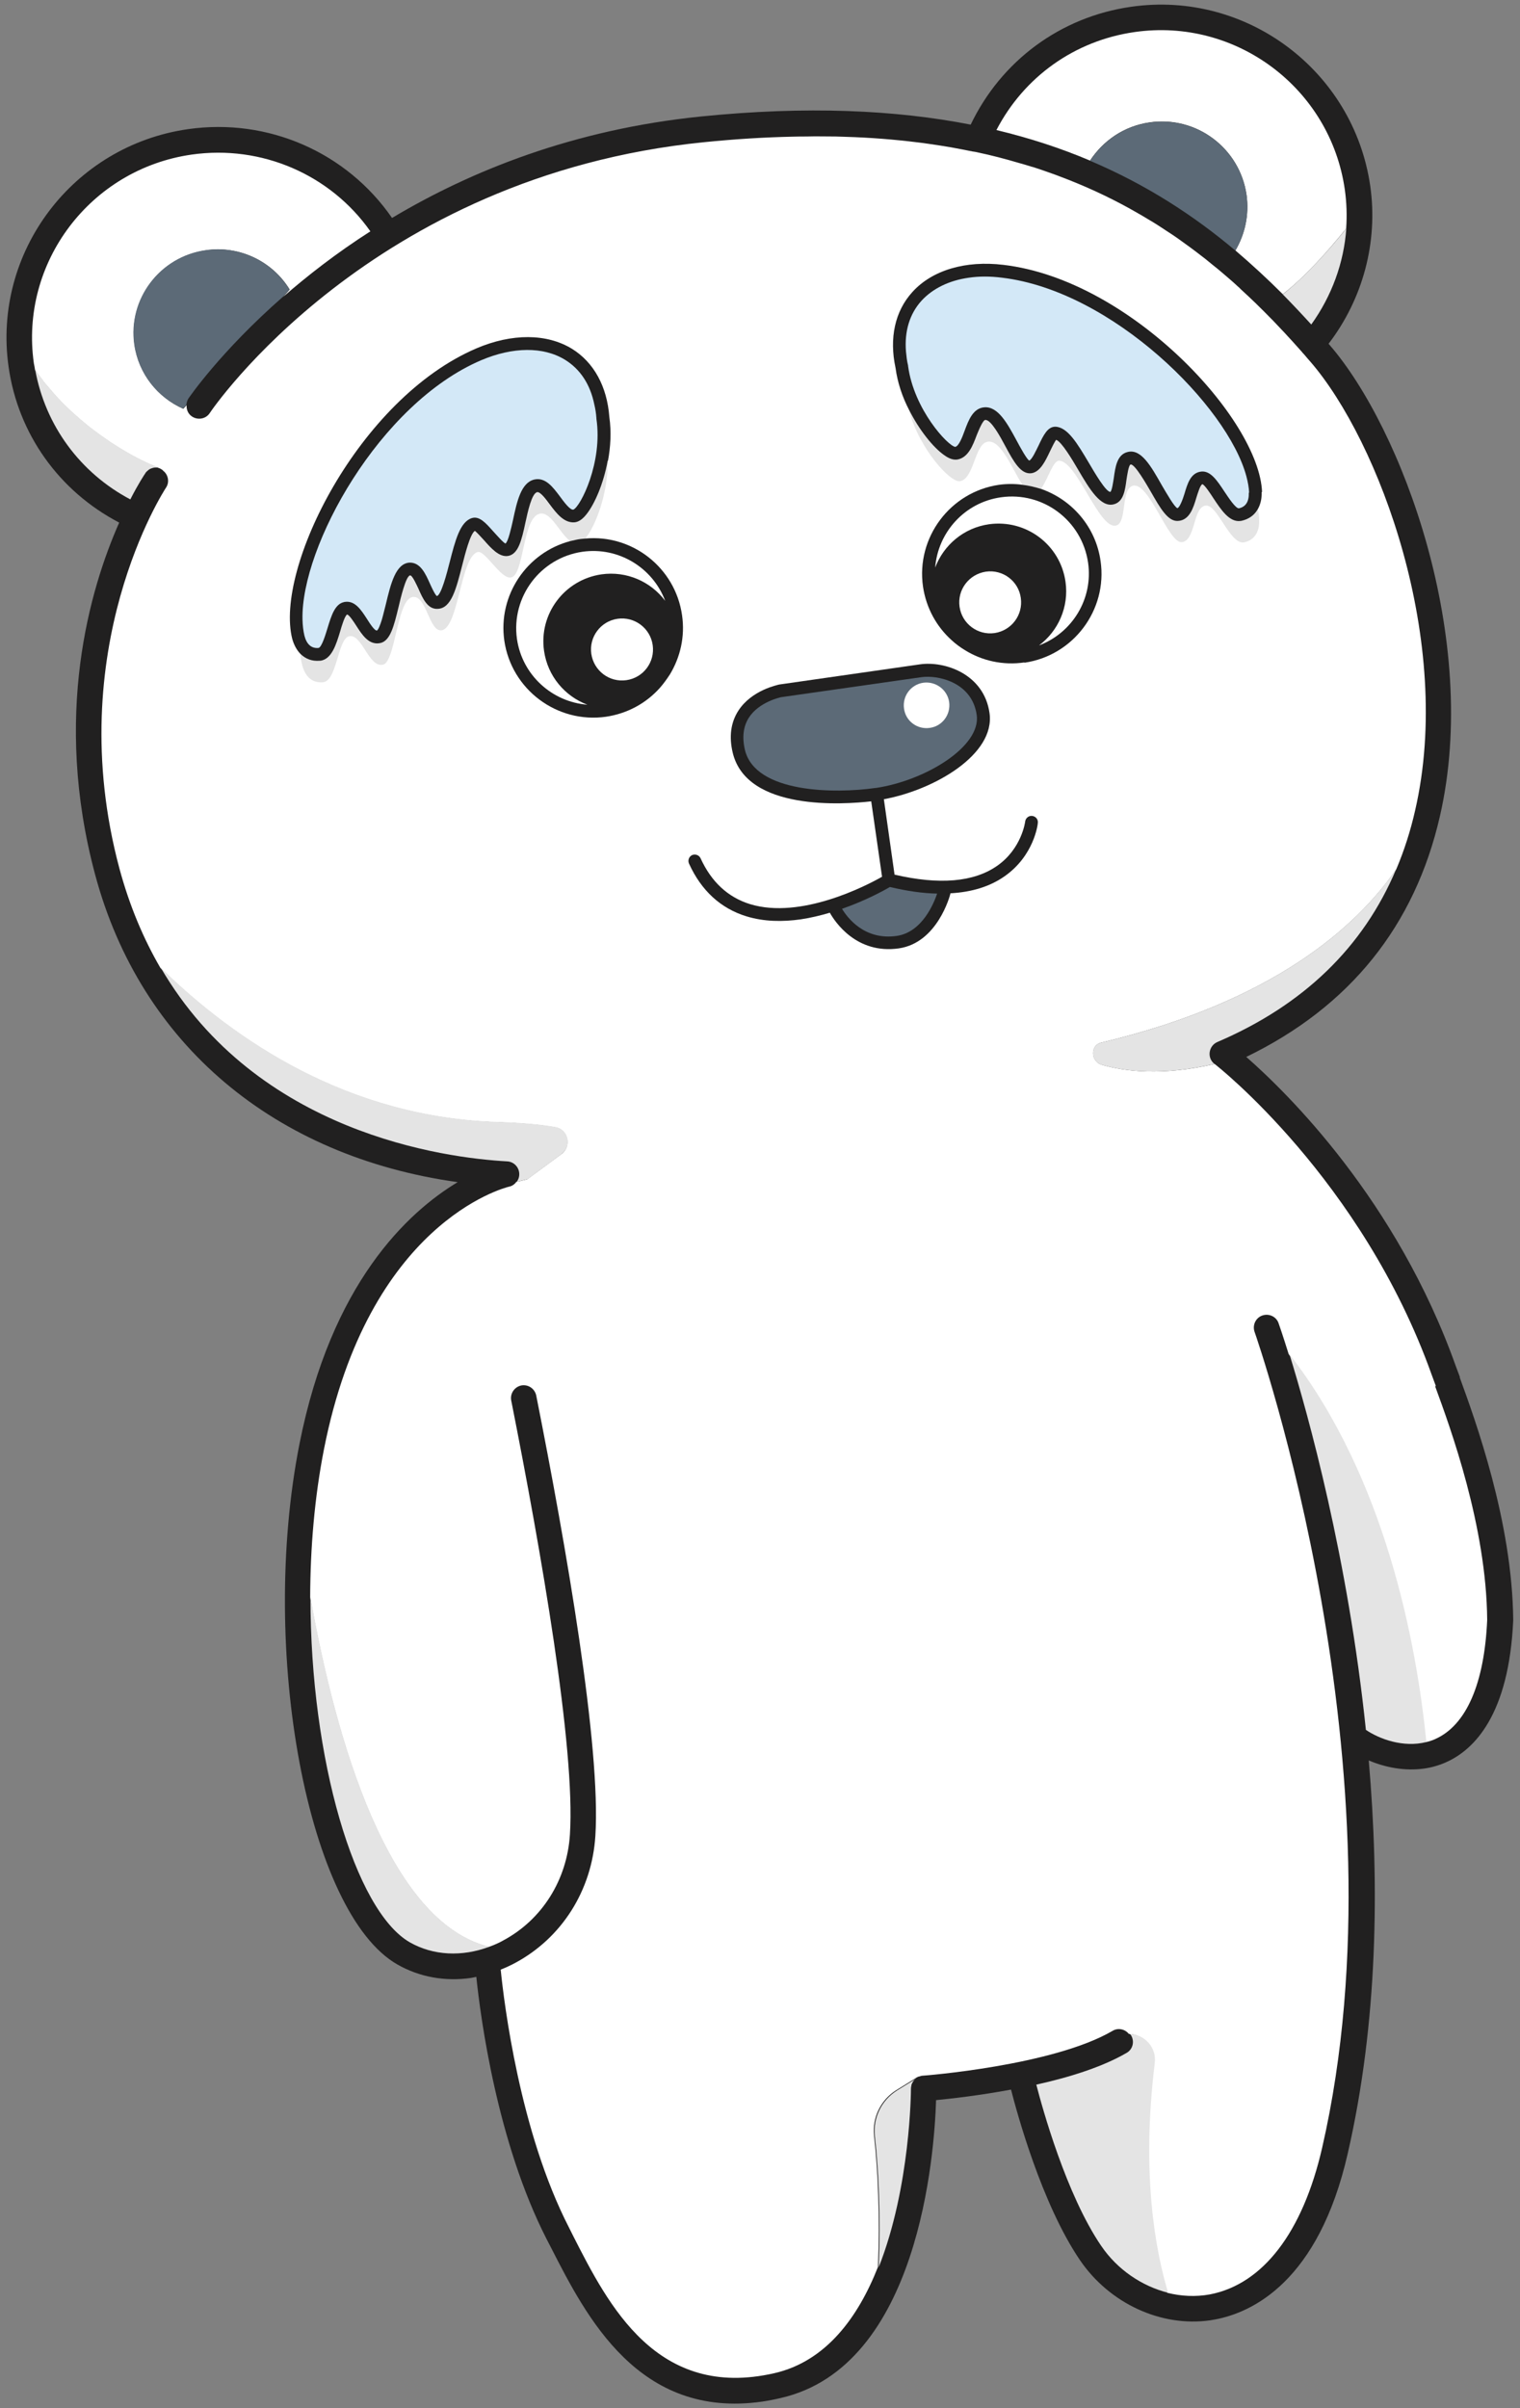 <?xml version="1.0" encoding="UTF-8"?>
<svg id="_レイヤー_1" data-name="レイヤー 1" xmlns="http://www.w3.org/2000/svg" viewBox="0 0 101 160">
  <rect x="0" y="0" width="101" height="160" fill="#808080" stroke="none"/>
  <defs>
    <style>
      .cls-1 {
        fill: #e4e4e4;
      }

      .cls-2 {
        fill: #5c6a77;
      }

      .cls-3 {
        fill: #fff;
      }

      .cls-4 {
        fill: #d3e8f7;
      }

      .cls-5 {
        fill: #212020;
      }
    </style>
  </defs>
  <path class="cls-5" d="M97.01,91.5l-.27-.72c-3.93-11.05-11.2-18.17-13.93-20.56,6.87-3.33,11.2-8.7,12.87-16,2.7-11.77-2.52-25.74-7.33-31.3-.03-.03-.04-.05-.07-.08,2.28-2.98,3.3-6.76,2.77-10.48-1.1-7.66-8.23-13.01-15.89-11.91-4.69.67-8.62,3.58-10.66,7.83-5.01-.98-10.89-1.25-17.93-.54-8.45.86-15.26,3.6-20.52,6.74-3.01-4.36-8.24-6.66-13.55-5.9C4.84,9.67-.51,16.76.57,24.37c.63,4.46,3.36,8.27,7.35,10.35-1.94,4.39-4.44,12.83-1.59,23.42,3.02,11.24,11.91,18.7,24.08,20.4-3.32,2-8.4,6.71-10.51,17.39-2.72,13.75.56,31.21,6.51,34.59,1.47.84,3.18,1.14,4.89.89.12-.02.24-.05.35-.07.28,2.71,1.38,11,4.68,17.44l.29.56c2.34,4.58,5.81,11.39,14.02,10.22.4-.06.82-.14,1.24-.24,9.19-2.1,10.21-16.24,10.32-19.79,1.01-.1,2.89-.31,4.98-.7.39,1.52,2.03,7.58,4.58,11.33,1.97,2.89,5.4,4.46,8.64,4,.12-.02.23-.04.35-.06,2.45-.46,6.86-2.51,8.8-11.01,2-8.69,2.12-17.84,1.4-26.13,1.1.47,2.4.72,3.68.54.5-.07.99-.21,1.46-.42,1.88-.84,4.18-3.16,4.46-9.44-.06-6.56-2.52-13.28-3.56-16.14Z"/>
  <g>
    <path class="cls-3" d="M95.41,92.09l-.27-.73c-4.63-13-14.33-20.6-14.43-20.67-3.48.8-5.97.5-7.51.05-.73-.22-.77-1.29-.03-1.47,11.42-2.71,16.96-7.68,19.61-11.52.52-1.23.94-2.53,1.25-3.9,2.59-11.22-2.39-24.53-6.95-29.81-.15-.17-.29-.33-.43-.5h0c-.06-.06-.11-.11-.15-.17-.39-.44-.78-.87-1.18-1.3-.25-.26-.49-.52-.74-.78-.02-.02-.04-.05-.07-.07-.34-.35-.69-.7-1.04-1.04,0-.02-.02-.02-.03-.03-.32-.31-.65-.62-.99-.93-.06-.07-.13-.13-.2-.19-.32-.3-.65-.58-.99-.87-.22-.19-.45-.38-.68-.56-.16-.13-.33-.27-.49-.4-.4-.31-.8-.62-1.22-.92-.42-.31-.84-.61-1.28-.89-.43-.29-.88-.58-1.33-.84-.2-.12-.41-.25-.61-.36-1.46-.85-3.03-1.61-4.74-2.28-.48-.19-.99-.38-1.49-.55-.27-.1-.54-.18-.81-.27-.02,0-.03-.01-.05-.01-.29-.09-.58-.18-.88-.26-.88-.26-1.79-.5-2.74-.7h0c-.09-.02-.18-.04-.27-.05,0,0,0,0-.02,0-.48-.1-.96-.19-1.45-.28-.48-.08-.97-.16-1.47-.23-.25-.04-.5-.07-.75-.1-1.53-.19-3.13-.32-4.81-.37-.21-.01-.42-.01-.64-.02-.64,0-1.29-.02-1.95,0-.29,0-.59,0-.89.01-1.88.04-3.85.16-5.93.37C24.6,11.68,14.04,27.28,13.94,27.44c-.25.39-.78.49-1.17.24-.27-.17-.39-.47-.37-.76l-.22.24c-1.69-.75-2.96-2.31-3.24-4.26-.43-3.02,1.69-5.84,4.75-6.27,2.28-.33,4.44.77,5.56,2.61l-.42.47c1.61-1.4,3.53-2.9,5.78-4.34-2.65-3.77-7.23-5.76-11.87-5.1-6.74.96-11.44,7.19-10.49,13.87.03.15.06.3.08.45.17.24.34.47.52.69,0,0,0,0,0,.02.1.13.21.26.32.38.4.49.82.95,1.25,1.36.24.24.48.46.73.67.13.11.24.22.36.31.13.1.24.21.36.3.06.05.13.1.18.14.21.16.42.32.62.46.18.13.36.25.53.37.13.1.27.18.41.27,1.04.67,1.95,1.12,2.55,1.37.16.07.3.12.41.17.04.02.08.03.11.05h0s.08.05.12.08c.02.01.03.05.06.06.33.27.41.76.17,1.11-.07.11-7.01,10.72-3.09,25.32.68,2.51,1.61,4.68,2.72,6.59,4.97,4.86,12.5,9.96,22.46,10.25,1.76.06,2.96.19,3.78.34.85.15,1.1,1.26.4,1.78l-2.27,1.67s-.26.08-.72.17c-.11.16-.28.28-.48.32-.38.09-9.34,2.44-12.3,17.43-.63,3.2-.91,6.56-.92,9.85,1.71,9.58,5.18,21.56,11.87,23.23.33-.12.65-.25.96-.43,2.58-1.38,4.24-4.02,4.43-7.04.37-5.74-1.92-18.84-3.9-28.83-.09-.46.21-.9.66-1,.47-.09.9.21,1,.66,2,10.09,4.31,23.35,3.93,29.27-.23,3.61-2.22,6.76-5.32,8.43-.32.17-.64.32-.97.45.22,2.18,1.26,10.77,4.54,17.14l.28.56c2.34,4.6,5.56,10.9,13.37,9.11,3.44-.79,5.57-3.73,6.88-7.06.13-3.36,0-6.41-.26-8.71-.13-1.21.44-2.38,1.47-3.03l1.23-.76s.05-.03.08-.05c.03-.03.06-.04.1-.06h0c.05-.03.11-.04.16-.05.05-.01.09-.04.14-.04.09,0,8.71-.66,12.68-2.99.36-.21.81-.11,1.07.21.97.03,1.8.89,1.66,1.95-.91,7.41.06,12.5.89,15.25.92.23,1.88.28,2.82.11,3.53-.67,6.18-4.12,7.47-9.73,5.74-25-4.39-53.95-4.49-54.23-.15-.44.08-.93.52-1.08.44-.15.93.07,1.08.52.02.05.27.77.67,2.05,6.38,8.21,8.44,19.19,9.1,25.78.21-.05.43-.11.64-.21,2.06-.92,3.26-3.67,3.45-7.91-.05-6.23-2.44-12.75-3.46-15.53Z"/>
    <path class="cls-3" d="M44.49,44.84c-.19.32-.41.61-.66.88-.9,1-2.14,1.69-3.57,1.9-3.25.46-6.28-1.81-6.75-5.06-.43-3.02,1.5-5.85,4.38-6.61-.71-.52-1.28-1.99-2.03-1.82-1.16.27-1.02,4.12-1.92,4.24-.69.09-1.71-1.84-2.21-1.69-1.14.35-1.26,5.12-2.42,5.2-.79.05-.98-2.27-1.84-2.22-.07,0-.13.02-.2.06-.25.14-.43.5-.59.98-.04.11-.08.24-.11.37-.26.89-.44,1.99-.72,2.62-.03.07-.06.12-.09.18-.03.06-.07.1-.09.14-.04.04-.07.08-.11.1-.04.03-.08.04-.12.05-.94.21-1.38-2.05-2.23-1.89-.78.15-.8,2.99-1.76,3.06-.71.06-1.18-.39-1.37-1.14-.06-.23-.1-.47-.12-.73-.25-.25-.44-.59-.56-1.01-1.19-4.67,4.42-15.97,12.25-19.31,2.35-1,4.66-.99,6.33.03,1.46.9,2.34,2.51,2.49,4.54.14.98.08,1.99-.09,2.9.03,2.2-.82,4.36-1.49,5.17,3.13-.29,5.98,1.94,6.43,5.09.21,1.43-.12,2.81-.82,3.96Z"/>
    <path class="cls-3" d="M66.75,58.23c-.97.68-2.17,1.05-3.6,1.13,0,0,0,.02,0,.03-.03.13-.86,3.26-3.43,3.63-2.82.4-4.25-1.78-4.58-2.37-.61.18-1.26.34-1.93.44-1.2.17-2.44.16-3.61-.2-1.7-.52-3-1.7-3.82-3.51-.09-.21,0-.46.21-.56.21-.09.46,0,.56.21.72,1.58,1.83,2.6,3.29,3.05,3.37,1.03,7.72-1.22,8.77-1.82l-.72-5.01c-1.83.21-8.26.66-9.2-3.22-.26-1.08-.13-2.02.37-2.8.89-1.38,2.62-1.71,2.71-1.74l9.35-1.34c1.64-.24,4.26.63,4.63,3.23.4,2.76-3.69,5.12-7.02,5.73l.71,5.01c2.97.69,5.26.5,6.81-.58,1.64-1.14,1.87-2.93,1.87-2.95.03-.23.24-.4.47-.37.23.03.4.23.37.46,0,.09-.25,2.17-2.21,3.54Z"/>
    <path class="cls-3" d="M68.07,44.01c-1.43.21-2.82-.11-3.96-.82-.32-.18-.61-.4-.88-.66-.99-.89-1.69-2.13-1.9-3.57-.46-3.25,1.81-6.28,5.06-6.75.52-.07,1.04-.07,1.54,0-.67-1.04-1.39-2.91-2.24-2.86-.94.05-.93,2.46-1.9,2.63-.62.11-2.68-2.08-3.41-4.75-.43-.83-.76-1.79-.89-2.77-.43-1.99-.04-3.78,1.12-5.05,1.31-1.45,3.53-2.11,6.06-1.8,8.46,1,17,10.29,17.17,15.1.02.44-.08.83-.25,1.13.05.25.09.5.09.74.02.76-.3,1.32-.99,1.47-.95.2-1.77-2.52-2.56-2.44-.87.09-.66,2.37-1.61,2.43-.88.05-2.15-3.99-3.22-3.75-.84.2-.37,2.48-1.14,2.65-1.13.25-2.58-4.29-3.78-4.31-.4,0-.74,1.21-1.18,1.85,2.04.72,3.62,2.51,3.94,4.79.47,3.25-1.81,6.28-5.06,6.75Z"/>
  </g>
  <path class="cls-1" d="M89.46,15.17c-.16,2.29-.97,4.5-2.33,6.39-.62-.68-1.25-1.35-1.89-2,1.5-1.2,3.01-2.88,4.22-4.38Z"/>
  <path class="cls-1" d="M10.7,31.13s-.1-.03-.15-.05c-.03,0-.07-.01-.11-.02-.11,0-.21,0-.32.04-.12.03-.23.09-.33.19-.05.04-.1.09-.13.15-.07.1-.47.7-1,1.74-3.33-1.76-5.65-4.91-6.32-8.61.17.24.34.47.52.69,0,0,0,0,0,.02.1.13.21.26.32.38.4.49.82.95,1.25,1.36.24.24.48.46.73.67.13.11.24.22.36.31.13.1.24.21.36.3.06.05.13.1.18.14.21.16.42.32.62.46.18.13.36.25.53.37.13.1.27.18.41.27,1.04.67,1.95,1.12,2.55,1.37.16.07.3.12.41.17.04.02.08.03.11.05Z"/>
  <path class="cls-3" d="M89.46,15.17c-1.21,1.5-2.71,3.19-4.22,4.38-1-1-2.05-1.97-3.15-2.91.63-1.07.92-2.35.74-3.69-.45-3.11-3.33-5.27-6.44-4.82-1.69.24-3.09,1.21-3.96,2.54-1.91-.81-3.97-1.49-6.22-2.03,1.84-3.54,5.2-5.94,9.18-6.51,6.74-.97,13.01,3.73,13.97,10.47.12.85.15,1.72.09,2.57Z"/>
  <path class="cls-1" d="M83.58,33.82c.05.25.09.5.09.74.02.76-.3,1.32-.99,1.47-.95.2-1.77-2.52-2.56-2.44-.87.09-.66,2.37-1.61,2.43-.88.05-2.15-3.99-3.22-3.75-.84.2-.37,2.48-1.14,2.65-1.13.25-2.58-4.29-3.78-4.31-.4,0-.74,1.21-1.18,1.85,2.04.72,3.62,2.51,3.94,4.79.47,3.25-1.81,6.28-5.06,6.75-1.43.21-2.82-.11-3.96-.82-.32-.18-.61-.4-.88-.66-.99-.89-1.69-2.13-1.9-3.57-.46-3.25,1.81-6.28,5.06-6.75.52-.07,1.04-.07,1.54,0-.67-1.04-1.39-2.91-2.24-2.86-.94.05-.93,2.46-1.9,2.63-.62.11-2.68-2.08-3.41-4.75-.43-.83-.76-1.79-.89-2.77-.43-1.99-.04-3.78,1.12-5.05,1.31-1.45,3.53-2.11,6.06-1.8,8.46,1,17,10.29,17.17,15.1.02.44-.08.83-.25,1.13Z"/>
  <path class="cls-2" d="M19.24,19.23l-.42.47c-4.18,3.66-6.26,6.72-6.31,6.79-.08.13-.11.28-.13.42l-.22.24c-1.69-.75-2.96-2.31-3.24-4.26-.43-3.02,1.69-5.84,4.75-6.27,2.28-.33,4.44.77,5.56,2.61Z"/>
  <path class="cls-2" d="M82.83,12.96c.19,1.33-.11,2.61-.74,3.69-2.75-2.32-5.91-4.38-9.66-5.97.87-1.33,2.27-2.3,3.96-2.54,3.11-.45,6,1.71,6.44,4.82Z"/>
  <path class="cls-1" d="M32.51,129.34c-1.81.68-3.72.59-5.27-.29-3.66-2.09-6.62-12.18-6.61-22.94,1.71,9.58,5.18,21.56,11.87,23.23Z"/>
  <path class="cls-1" d="M76.73,137.08c-.91,7.41.06,12.5.89,15.25-1.74-.44-3.37-1.53-4.45-3.12-2.33-3.42-3.91-9.16-4.31-10.71,2.17-.48,4.39-1.17,6-2.11.41-.23.54-.75.3-1.16-.02-.04-.06-.06-.09-.1.97.03,1.8.89,1.66,1.95Z"/>
  <path class="cls-1" d="M60.82,138.12s-.05.04-.06.07c-.05.05-.1.11-.13.18-.03.05-.06.11-.07.16,0,.02,0,.03,0,.04-.02.06-.03.13-.03.2,0,.1-.02,6.49-2.14,11.86.13-3.36,0-6.41-.26-8.71-.13-1.21.44-2.38,1.47-3.03l1.23-.76Z"/>
  <path class="cls-1" d="M94.78,115.74c-1.55.39-3.14-.21-4.02-.81-1.19-11.43-3.84-20.95-5.08-24.96,6.38,8.21,8.44,19.19,9.1,25.78Z"/>
  <path class="cls-1" d="M92.77,57.75c-2.18,5.18-6.16,9.03-11.88,11.48-.28.12-.47.38-.51.68-.04.3.08.59.32.78-3.48.8-5.97.5-7.51.05-.73-.22-.77-1.29-.03-1.47,11.42-2.71,16.96-7.68,19.61-11.52Z"/>
  <path class="cls-1" d="M37.33,76.67l-2.27,1.67s-.26.08-.72.17c.12-.16.18-.36.16-.58-.04-.42-.38-.75-.8-.77-4.16-.23-16.61-1.87-23.02-12.87,4.97,4.86,12.5,9.96,22.46,10.25,1.76.06,2.96.19,3.78.34.85.15,1.1,1.26.4,1.78Z"/>
  <path class="cls-1" d="M40.38,30.61c.03,2.2-.82,4.36-1.49,5.17-.11,0-.21.01-.32.03-.23.03-.46.08-.68.14-.71-.52-1.28-1.99-2.03-1.82-1.16.27-1.02,4.12-1.92,4.24-.69.09-1.71-1.84-2.21-1.69-1.14.35-1.26,5.12-2.42,5.2-.79.05-.98-2.27-1.84-2.22-.07,0-.13.02-.2.06-.25.14-.43.5-.59.98-.04.11-.08.24-.11.37-.26.89-.44,1.99-.72,2.62-.03.07-.06.12-.09.18-.03.06-.07.1-.09.14-.04.04-.07.08-.11.1-.04.03-.08.04-.12.05-.94.21-1.38-2.05-2.23-1.89-.78.15-.8,2.99-1.76,3.06-.71.06-1.18-.39-1.37-1.14-.06-.23-.1-.47-.12-.73.33.31.75.48,1.25.44h.06c.76-.11,1.05-1.09,1.31-1.94.12-.39.32-1.04.46-1.13.13,0,.45.49.61.74.38.59.84,1.33,1.62,1.15.65-.15.89-1.13,1.19-2.38.13-.57.49-2.08.77-2.11h0c.15,0,.43.63.56.9.29.64.61,1.36,1.28,1.32.91-.03,1.24-1.37,1.62-2.88.19-.74.52-2.06.84-2.3.14.1.41.4.59.6.5.57,1.02,1.15,1.6,1.07.36-.05.59-.32.76-.72.17-.4.29-.93.41-1.49.16-.73.42-1.95.78-2.03.21-.04.58.47.83.8.45.6.96,1.28,1.69,1.2.27-.04.52-.22.79-.57.51-.66,1.1-1.98,1.38-3.52Z"/>
  <path class="cls-5" d="M68.07,44.01c-1.43.21-2.82-.11-3.96-.82-.31-.19-.61-.41-.88-.66-.99-.89-1.69-2.13-1.9-3.57-.46-3.25,1.81-6.28,5.06-6.75.52-.07,1.04-.07,1.54,0,.43.05.85.15,1.26.28,2.04.72,3.62,2.51,3.94,4.79.47,3.25-1.81,6.28-5.06,6.75Z"/>
  <path class="cls-3" d="M72.3,37.38c.35,2.42-1.07,4.68-3.26,5.5,1.27-.95,2-2.55,1.76-4.23-.35-2.46-2.62-4.16-5.08-3.82-1.69.24-3.02,1.39-3.58,2.88.18-2.34,1.96-4.33,4.37-4.67,2.79-.4,5.38,1.54,5.79,4.34Z"/>
  <path class="cls-3" d="M67.83,39.73c.16,1.13-.62,2.16-1.74,2.33-1.13.16-2.17-.62-2.33-1.75-.16-1.12.62-2.16,1.75-2.33,1.12-.16,2.17.62,2.32,1.75Z"/>
  <path class="cls-5" d="M44.49,44.84c-.2.31-.42.61-.66.88-.9,1-2.14,1.69-3.57,1.9-3.25.46-6.28-1.81-6.75-5.06-.43-3.02,1.5-5.85,4.38-6.61.22-.05.45-.11.68-.14.1-.01.21-.02.32-.03,3.13-.29,5.98,1.94,6.43,5.09.21,1.43-.12,2.81-.82,3.96Z"/>
  <path class="cls-3" d="M44.2,39.92c-.95-1.27-2.55-2-4.24-1.76-2.46.36-4.16,2.63-3.81,5.08.24,1.69,1.39,3.02,2.88,3.58-2.34-.18-4.33-1.96-4.68-4.37-.39-2.79,1.55-5.38,4.34-5.79,2.42-.35,4.69,1.07,5.51,3.26Z"/>
  <path class="cls-3" d="M43.37,42.86c.16,1.13-.62,2.17-1.75,2.33-1.13.16-2.16-.62-2.33-1.75-.16-1.12.62-2.17,1.75-2.33,1.12-.16,2.17.62,2.33,1.75Z"/>
  <path class="cls-5" d="M68.96,54.68c0,.09-.25,2.17-2.21,3.54-.97.68-2.17,1.05-3.6,1.13,0,0,0,.02,0,.03-.03.13-.86,3.26-3.43,3.63-2.82.4-4.25-1.78-4.58-2.37-.61.18-1.26.34-1.93.44-1.2.17-2.44.16-3.61-.2-1.7-.52-3-1.7-3.82-3.51-.09-.21,0-.46.21-.56.21-.09.46,0,.56.21.72,1.58,1.83,2.6,3.29,3.05,3.37,1.03,7.72-1.22,8.77-1.82l-.72-5.01c-1.83.21-8.26.66-9.2-3.22-.26-1.08-.13-2.02.37-2.8.89-1.38,2.62-1.71,2.71-1.74l9.35-1.34c1.64-.24,4.26.63,4.63,3.23.4,2.76-3.69,5.12-7.02,5.73l.71,5.01c2.97.69,5.26.5,6.81-.58,1.64-1.14,1.87-2.93,1.87-2.95.03-.23.24-.4.47-.37.23.03.4.23.37.46Z"/>
  <path class="cls-2" d="M59.59,62.18c-2.14.31-3.28-1.2-3.64-1.8,1.55-.54,2.76-1.2,3.18-1.45,1.13.27,2.18.42,3.14.44-.21.62-.98,2.56-2.68,2.81Z"/>
  <g>
    <path class="cls-2" d="M61.23,44.99l-9.33,1.33s-1.46.3-2.14,1.36c-.37.58-.46,1.3-.26,2.15.7,2.87,5.98,2.91,8.68,2.52h.03c3.28-.49,6.99-2.75,6.69-4.85-.32-2.23-2.66-2.66-3.67-2.51Z"/>
    <path class="cls-2" d="M61.78,48.37c-.83.12-1.6-.45-1.71-1.28-.12-.83.45-1.6,1.28-1.72.83-.11,1.6.46,1.72,1.29.11.83-.46,1.6-1.29,1.71Z"/>
  </g>
  <path class="cls-5" d="M83.83,32.69c.02.44-.08.83-.25,1.13-.22.4-.59.67-1.08.78-.02,0-.04.01-.06.01-.75.11-1.3-.74-1.8-1.49-.22-.34-.59-.9-.74-.95-.14.02-.31.6-.4.88-.2.67-.45,1.52-1.23,1.56-.67.04-1.17-.84-1.8-1.94-.27-.46-1.06-1.85-1.34-1.81h0c-.14.03-.23.72-.28,1.02-.09.69-.2,1.48-.86,1.63-.85.2-1.57-.97-2.36-2.32-.38-.65-1.08-1.83-1.45-1.97-.11.13-.28.5-.4.74-.32.68-.66,1.39-1.24,1.48h0c-.71.1-1.19-.78-1.74-1.8-.35-.66-.95-1.75-1.32-1.74-.16-.01-.42.62-.58,1.01-.26.69-.56,1.49-1.28,1.62-.27.04-.56-.05-.92-.32-.67-.48-1.6-1.59-2.3-2.99-.43-.83-.76-1.79-.89-2.77-.43-1.99-.04-3.78,1.12-5.05,1.31-1.45,3.53-2.11,6.06-1.8,8.46,1,17,10.29,17.17,15.1Z"/>
  <path class="cls-4" d="M82.98,32.73c.02.59-.2.94-.65,1.04h0c-.22.04-.72-.74-.97-1.11-.47-.71-.91-1.39-1.53-1.33-.72.07-.93.82-1.13,1.49-.11.37-.33.93-.47.94-.2-.08-.71-.98-1.03-1.52-.71-1.25-1.37-2.44-2.27-2.21-.71.17-.82,1-.92,1.73-.05.29-.12.84-.23.92-.29.02-1.06-1.3-1.43-1.93-.76-1.28-1.41-2.38-2.23-2.4-.51,0-.79.57-1.11,1.25-.16.32-.44.94-.62,1-.16-.08-.6-.88-.86-1.37-.59-1.09-1.21-2.23-2.11-2.17-.76.05-1.06.85-1.32,1.55-.16.44-.39,1.04-.63,1.08-.49-.07-2.74-2.48-3.13-5.37v-.03c-.08-.32-.11-.63-.14-.93-.11-1.35.24-2.51,1.04-3.39.75-.81,1.84-1.34,3.14-1.52.68-.1,1.42-.1,2.2,0,7.33.87,15,8.54,16.24,13.2.1.38.17.75.18,1.09Z"/>
  <path class="cls-5" d="M40.38,30.61c-.28,1.54-.87,2.86-1.38,3.52-.27.35-.52.53-.79.57-.73.08-1.24-.6-1.69-1.2-.25-.34-.62-.84-.83-.8-.36.08-.62,1.3-.78,2.03-.12.57-.24,1.09-.41,1.49-.17.4-.41.67-.76.72-.58.08-1.11-.51-1.6-1.07-.19-.2-.45-.5-.59-.6-.32.23-.65,1.56-.84,2.3-.39,1.51-.71,2.85-1.62,2.88-.67.05-1-.68-1.28-1.32-.13-.27-.41-.91-.56-.9h0c-.28.03-.64,1.55-.77,2.11-.3,1.24-.54,2.22-1.19,2.38-.78.18-1.24-.56-1.62-1.15-.16-.25-.48-.74-.61-.74-.15.09-.35.74-.46,1.13-.26.85-.55,1.83-1.31,1.94h-.06c-.5.04-.92-.12-1.25-.44-.25-.25-.44-.59-.56-1.01-1.19-4.67,4.42-15.97,12.25-19.31,2.35-1,4.66-.99,6.33.03,1.46.9,2.34,2.51,2.49,4.54.14.98.08,1.99-.09,2.9Z"/>
  <path class="cls-4" d="M38.08,33.86c-.21.02-.6-.5-.87-.87-.46-.61-.96-1.3-1.71-1.13-.88.21-1.15,1.46-1.41,2.68-.12.54-.32,1.44-.5,1.57-.13-.03-.57-.54-.82-.81-.49-.55-.91-1.03-1.41-.88-.79.24-1.11,1.49-1.48,2.93-.18.71-.56,2.19-.85,2.25-.11-.06-.34-.55-.46-.82-.3-.67-.64-1.43-1.37-1.4-.9.07-1.23,1.37-1.56,2.76-.08.3-.17.7-.27,1.04-.11.35-.22.64-.32.71-.16.03-.47-.46-.68-.79-.37-.57-.78-1.21-1.45-1.11-.02,0-.03,0-.05.01-.61.12-.85.89-1.1,1.71-.13.42-.39,1.31-.61,1.34h0c-.47.04-.78-.24-.93-.81-.08-.33-.12-.7-.13-1.09-.11-4.83,5.1-14.33,11.88-17.22,2.1-.89,4.12-.91,5.56-.03,1.02.63,1.68,1.64,1.95,2.97.07.29.12.6.14.92v.03c.43,2.89-1.05,5.83-1.53,6.04Z"/>
  <path class="cls-3" d="M63.07,46.65c.11.83-.46,1.6-1.29,1.71-.83.12-1.6-.45-1.71-1.28-.12-.83.45-1.6,1.28-1.72.83-.11,1.6.46,1.72,1.29Z"/>
</svg>